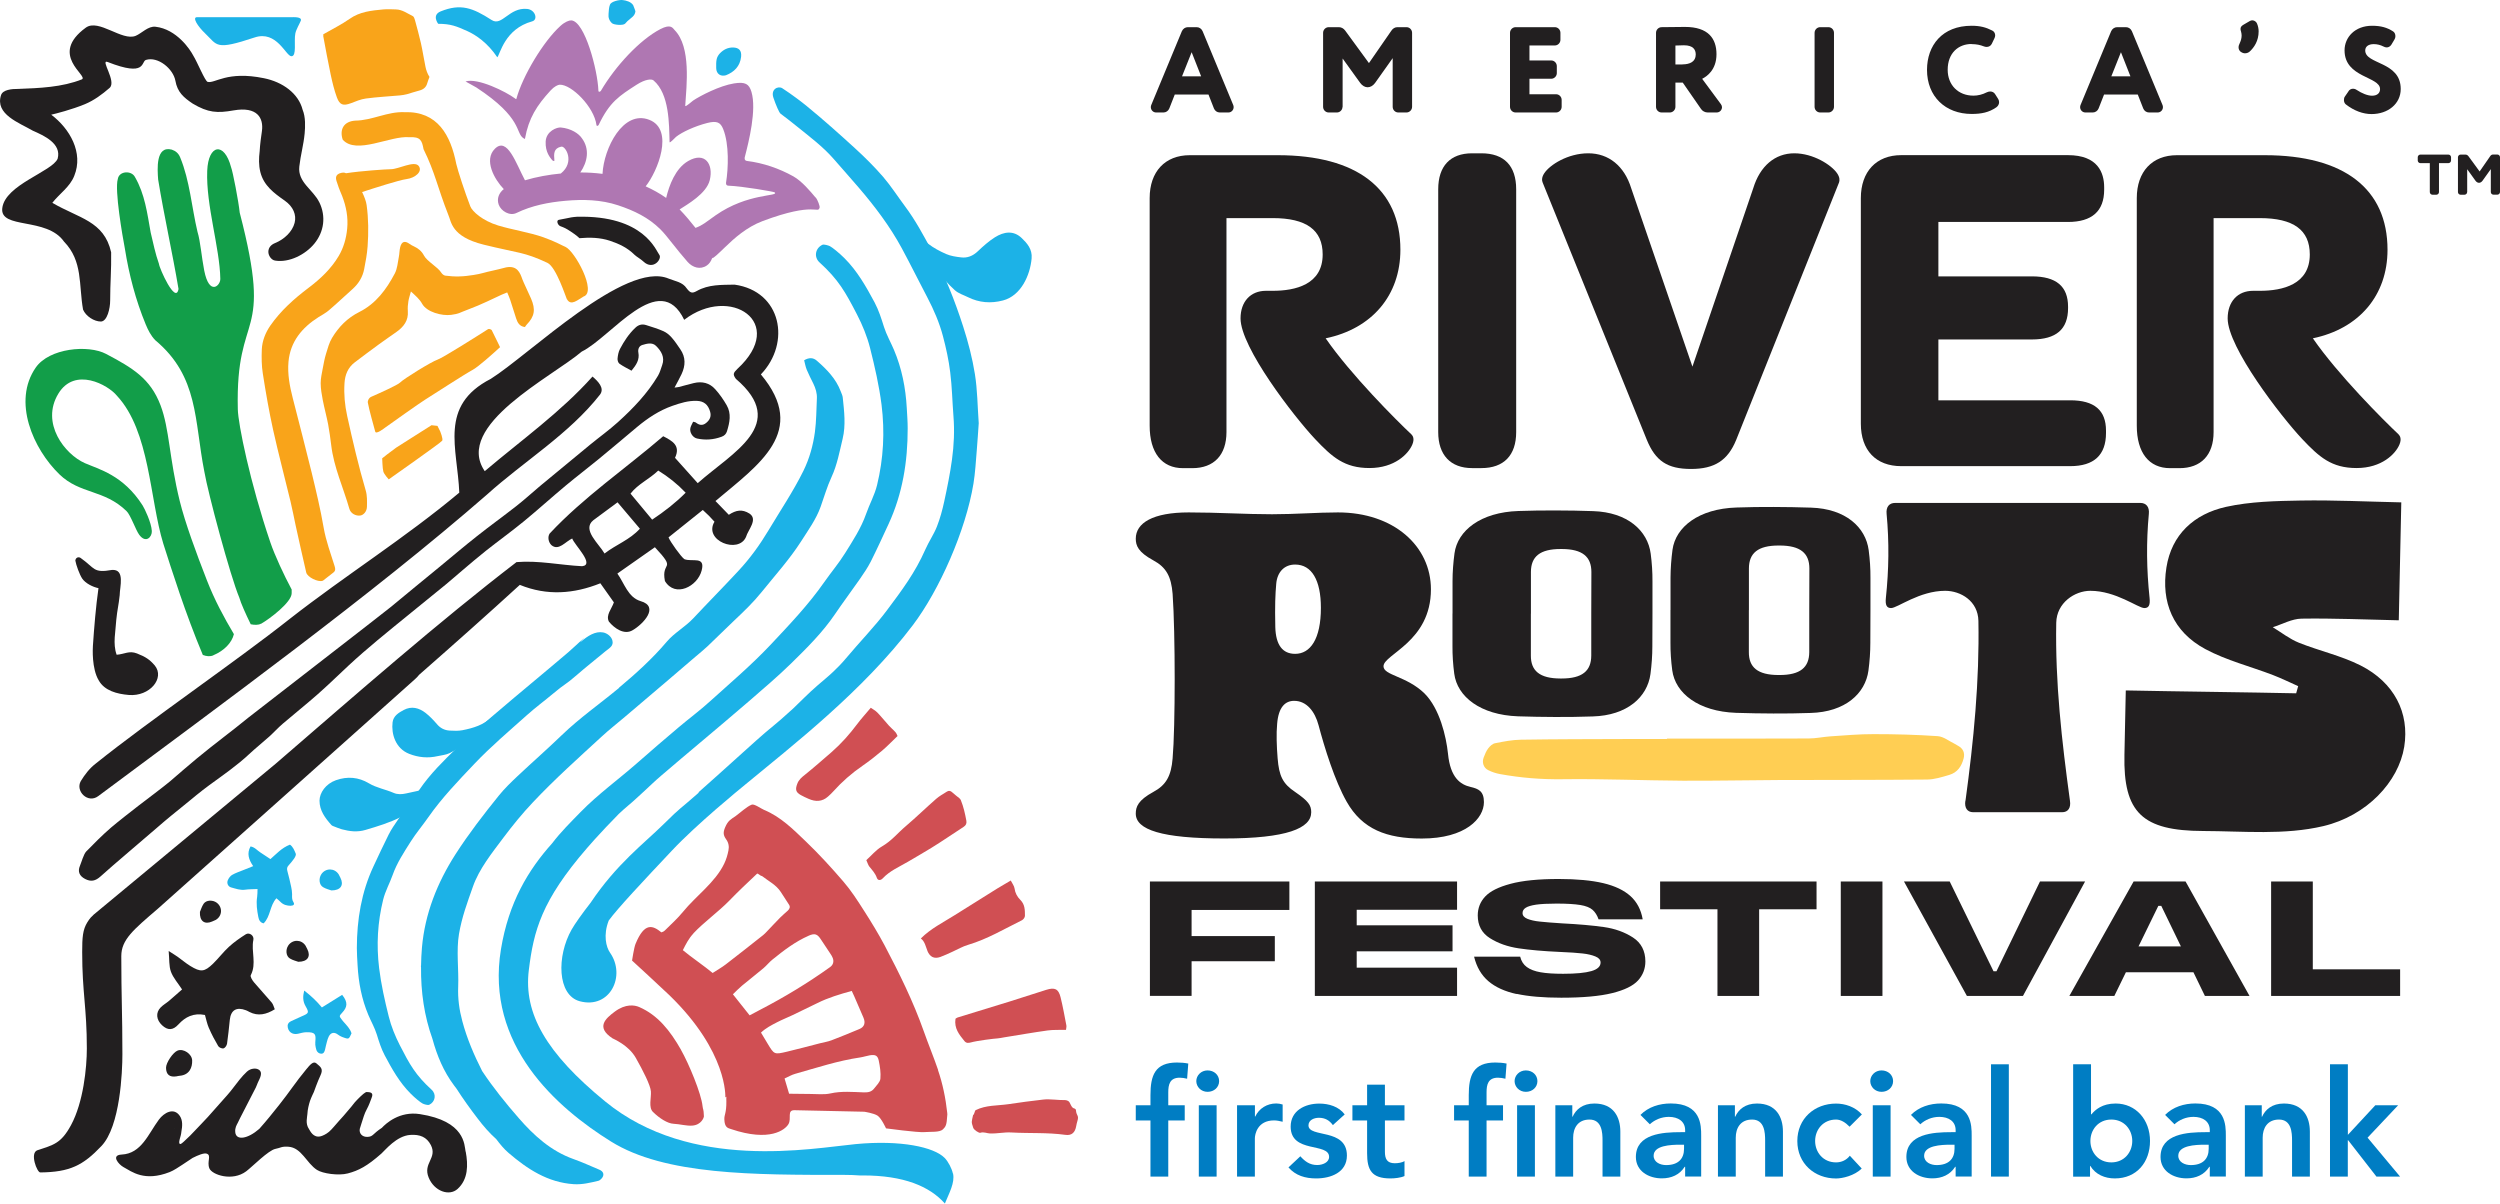 <?xml version="1.0" encoding="UTF-8"?> <svg xmlns="http://www.w3.org/2000/svg" id="Layer_2" data-name="Layer 2" viewBox="0 0 408.51 196.66"><defs><style> .cls-1 { fill: #f9a41a; } .cls-2 { fill: #af77b2; } .cls-3 { fill: #ffce53; } .cls-4 { fill: #007dc3; } .cls-5 { fill: #221f20; } .cls-6 { fill: #d04f53; } .cls-7 { fill: #1cb2e7; } .cls-8 { fill: #129e49; } </style></defs><g id="Layer_1-2" data-name="Layer 1-2"><path class="cls-5" d="M62.71,168.91s-.1.06-.15.07c.06,0,.11-.04.15-.07Z"></path><path class="cls-5" d="M62.13,168.96c.18.04.31.05.42.03-.11.02-.24.02-.42-.03Z"></path><path class="cls-5" d="M107.54,61.36c-1.74,2.93-4.07,5.36-6.58,7.63-1.44,1.3-3.02,2.43-4.52,3.66-2.66,2.18-5.31,4.38-7.97,6.58-.19.16-.38.32-.58.49-1.17,1-2.32,2.03-3.53,2.98-2.12,1.66-4.3,3.23-6.41,4.9-2,1.58-3.94,3.22-5.9,4.84-2.9,2.4-5.35,4.37-8.24,6.78-1.13.94-22.5,17.45-23.14,17.97-2.94,2.41-5.61,4.34-8.54,6.77-1.44,1.19-2.84,2.42-4.25,3.63-.95.82-4.19,3.25-5.18,4.01-.94.72-3.68,2.87-4.57,3.64-1.41,1.22-2.73,2.55-4.03,3.88-.44.45-.79,1.78-1.04,2.36-.4.95-.07,1.67.84,2.14.96.5,1.69.35,2.54-.42,1.82-1.67,7.61-6.54,9.47-8.17,1.34-1.18,2.75-2.3,4.14-3.43,1.36-1.11,2.71-2.25,4.13-3.29,2.23-1.63,4.51-3.19,6.53-5.08,1.07-1,2.23-1.92,3.32-2.9.74-.67,1.41-1.42,2.17-2.07,1.88-1.61,3.82-3.15,5.68-4.79,1.75-1.54,3.41-3.17,5.12-4.76,3.05-2.83,6.3-5.43,9.52-8.06,2.08-1.7,4.18-3.39,6.26-5.09.91-.75,1.8-1.54,2.7-2.3,1.29-1.09,2.56-2.19,3.89-3.24,2.06-1.63,4.18-3.16,6.21-4.82,2.33-1.91,4.56-3.94,6.88-5.87,1.76-1.47,3.59-2.86,5.37-4.32,2.11-1.73,4.18-3.49,6.27-5.24,1.74-1.45,3.61-2.7,5.78-3.46,1.29-.45,2.59-.86,3.98-.81,1.17.04,1.84.62,2.17,1.74.24.81-.05,1.39-.66,1.88-.58.47-1.12.35-1.66-.07-.1-.08-.26-.08-.45-.14-.16.35-.35.65-.44.99-.19.7.35,1.59,1.07,1.75,1.37.3,2.71.2,4.03-.29.44-.16.73-.44.87-.89.44-1.43.75-2.88-.05-4.26-.53-.92-1.15-1.81-1.86-2.6-.93-1.05-2.17-1.35-3.54-1.01-.8.19-1.6.43-2.4.63-.21.05-.43.06-.72.1.42-.81.82-1.49,1.15-2.2.65-1.39.7-2.76-.21-4.07-.45-.65-.88-1.32-1.4-1.9-.37-.42-.83-.81-1.34-1.04-.91-.41-1.88-.69-2.83-1-.68-.22-1.26-.06-1.78.44-1.06,1-1.84,2.2-2.51,3.47-.24.46-.34,1.02-.39,1.55-.03.28.1.7.31.85.6.43,1.28.75,1.97,1.14.8-.97,1.34-1.8,1.12-2.97-.09-.47.06-1.05.64-1.23.76-.23,1.63-.47,2.25.15.85.84,1.47,1.85,1,3.14-.21.57-.36,1.18-.66,1.69h0Z"></path><path class="cls-5" d="M34.15,168.01c.43,1.01.95,1.98,1.51,2.93.14.23.62.44.87.37s.53-.48.57-.77c.19-1.29.31-2.59.45-3.89.17-1.6,1.09-2.16,2.64-1.57.2.07.38.18.57.28,1.42.72,2.74.42,4.14-.44-.17-.4-.26-.82-.51-1.11-.94-1.12-1.94-2.17-2.88-3.29-.28-.33-.66-.94-.53-1.18.98-1.88.03-3.86.42-5.76.15-.71-.66-1.27-1.23-.92-.96.61-1.91,1.27-2.75,2.04-.93.85-1.69,1.87-2.59,2.75-1.42,1.38-2.03,1.44-3.74.39-.72-.44-1.36-1-2.04-1.48-.37-.26-.76-.5-1.49-.96.13,1.37.03,2.45.37,3.38.36.99,1.13,1.84,1.82,2.9-.74.65-1.43,1.27-2.14,1.87-.44.37-.96.66-1.36,1.07-.84.85-.72,2.02.23,2.91.94.87,1.77.85,2.67-.13,1.14-1.24,2.47-1.92,4.34-1.55.2.7.35,1.47.66,2.18v-.02Z"></path><path class="cls-5" d="M29.04,171.66c-.76.28-1.92,2-1.91,2.82.01,1.11.59,1.58,1.71,1.4.17-.03.33-.08.5-.09,1.63-.13,2.1-1.38,2.06-2.51-.03-1.06-1.41-1.98-2.36-1.62h0Z"></path><path class="cls-5" d="M47.1,154.51c-.46.68-.38,1.72.27,2.11.47.29,1.05.42,1.37.54,1.54,0,2.07-.88,1.48-2.06-.1-.19-.18-.39-.29-.57-.68-1.05-2.12-1.06-2.83-.03h0Z"></path><path class="cls-7" d="M52.51,142.85c-.46.68-.38,1.72.27,2.11.47.29,1.05.42,1.37.54,1.54,0,2.07-.88,1.48-2.06-.1-.19-.18-.39-.29-.57-.68-1.05-2.12-1.06-2.83-.03h0Z"></path><path class="cls-5" d="M35.42,147.51c-.66-.49-1.71-.46-2.14.16-.31.46-.47,1.02-.61,1.34-.08,1.53.78,2.1,1.99,1.57.2-.09.4-.16.59-.26,1.08-.63,1.16-2.06.17-2.81h0Z"></path><path class="cls-1" d="M67.14,47.62c.77.72,1.41,1.24,1.84,2.02.75,1.35,3.21,2.01,4.74,1.81,1.31-.17,1.42-.38,2.65-.83,2.46-.91,4.24-1.86,5.61-2.47.28-.12.57-.23.9-.37.19.47.36.83.48,1.19.34,1.02.65,2.05.98,3.07.23.71.58,1.3,1.44,1.4.1-.15.17-.28.27-.38,1.32-1.37,1.49-2.48.73-4.26-.28-.65-1.28-2.75-1.42-3.15-.38-1.11-.86-2.3-2.66-1.96-.77.19-1.49.39-2.22.54-1.23.25-1.85.52-3.09.7-.99.14-1.38.21-2.38.24-.75.02-1.5-.03-2.25-.13-.24-.03-.51-.26-.65-.48-.56-.92-2.33-1.85-2.83-2.8-.37-.71-.92-1.17-1.62-1.49-.26-.12-.51-.25-.74-.42-.78-.56-1.29-.4-1.53.55-.13.52-.11,1.07-.22,1.59-.18.9-.24,1.89-.65,2.68-1.37,2.6-3.09,4.95-5.81,6.31-1.94.97-3.37,2.43-4.45,4.23-.47.78-.71,1.7-.98,2.58-.24.78-.39,1.59-.54,2.4-.15.8-.34,1.62-.34,2.42,0,.92.17,1.85.34,2.76.26,1.33.62,2.64.88,3.98.21,1.12.36,2.26.5,3.39.43,3.63,1.98,6.94,2.97,10.41.22.76,1.05,1.19,1.78,1.09.53-.07,1.07-.66,1.09-1.43.02-.89.05-1.82-.2-2.66-1.18-4.02-2.13-8.09-3.03-12.18-.39-1.77-.55-3.53-.44-5.33.08-1.39.55-2.58,1.7-3.45,1.32-1,2.64-1.99,3.97-2.96.93-.68,1.88-1.32,2.82-1.99,1.17-.83,1.98-1.85,1.86-3.4-.04-.53,0-1.08.09-1.61.08-.5.25-.99.42-1.62h-.01Z"></path><path class="cls-1" d="M52.84,6.01c.39,2.07.76,4.14,1.2,6.2.27,1.25.57,2.51,1.01,3.71.46,1.25,1.04,1.41,2.28.95.8-.3,1.61-.66,2.45-.77,1.85-.25,3.71-.34,5.57-.51.39-.04.78-.1,1.16-.2.66-.18,1.3-.42,1.96-.58.69-.17,1.16-.52,1.35-1.23.09-.34.24-.67.36-1.01-.34-.52-.53-1.07-.65-1.63-.27-1.29-.46-2.6-.75-3.89-.28-1.25-.63-2.49-.96-3.72-.07-.26-.18-.61-.37-.7-.89-.43-1.71-1.07-2.76-1.09-.68-.02-1.37-.06-2.05,0-1.93.18-3.84.36-5.52,1.55-1.34.94-2.83,1.67-4.29,2.51,0,.21,0,.32,0,.43v-.02Z"></path><path class="cls-1" d="M92.65,48.9c.65,1.18,1.81.05,2.71-.45,2.22-.72-1.42-7.43-2.97-8.11-.47-.18-1.63-.88-3.63-1.58-2.25-.79-5.09-1.22-7.38-1.92-2.52-.77-4.21-2.28-4.53-3.12-.89-2.31-2.01-5.73-2.29-6.92-.92-4.69-3.04-8.65-8.47-8.47-2.79-.12-5.27,1.35-8.03,1.38-1.9.12-2.61,1.46-2.06,3.11,2.22,2.52,7.76-.68,10.88-.4,1.82-.09,2.06.5,2.33,1.96,1.91,3.88,2.23,6.11,4.05,10.74.5,1.07.42,3.53,5.78,4.86,5.67,1.4,6.55,1.16,10.41,2.97,1.45.68,3.04,5.71,3.18,5.95h.02Z"></path><path class="cls-1" d="M68.41,27.11c-.73-.91-3.28.54-4.55.54-.68,0-4.93.28-7.32.66-.27-.14-.58-.16-1.13.05-.82.39-.44,1.15-.27,1.67.24.79.63,1.65.76,1.98.67,1.73,1.01,3.51.83,5.36-.15,1.58-.58,3.11-1.39,4.47-1.24,2.09-2.99,3.74-4.93,5.2-2.36,1.78-4.55,3.74-6.24,6.17-.79,1.14-1.33,2.49-1.39,3.9-.05,1.32-.04,2.66.17,3.96.48,3.07,1.01,6.14,1.68,9.18.87,3.91,1.9,7.78,2.84,11.68.31,1.28.55,2.59.83,3.88.57,2.58,1.14,5.16,1.74,7.74.18.76,1.91,1.6,2.65,1.36.03-.01.07-.02.1-.04.56-.44,1.12-.88,1.68-1.31.37-.29.35-.6.21-1.04-.64-2.08-1.41-4.11-1.79-6.28-.52-3.03-1.24-6.02-1.96-9.01-.99-4.07-2.06-8.11-3.09-12.17-.5-1.95-.88-3.94-.7-5.95.3-3.28,2.2-5.57,4.91-7.29.57-.36,1.19-.68,1.7-1.12,1.31-1.12,2.56-2.31,3.84-3.45,1-.89,1.67-1.98,1.92-3.28.24-1.23.47-2.46.56-3.71.16-2.25.15-4.5-.16-6.75-.08-.6-.37-1.37-.74-2.13,1.87-.61,6.1-1.97,7.23-2.11,1.46-.18,2.73-1.27,2-2.17h0Z"></path><path class="cls-1" d="M60.1,65.76c.2,1.17.99,3.92,1.21,4.76.13.52,1.42-.5,1.67-.68,1.11-.81,5.56-3.95,6.45-4.51.9-.56,6.72-4.33,7.8-4.89.88-.46,3.29-2.62,4.16-3.42.2-.18.32-.29.32-.29l-.2-.42-1.17-2.38s-.36-.3-.63-.12c-1.63,1.04-7.27,4.62-8.2,4.95-1.09.38-5.59,3.18-6.12,3.74-.41.42-3.37,1.74-4.73,2.34-.42.18-.6.7-.56.92Z"></path><path class="cls-1" d="M62.45,74.87s.05,1.72.19,2.19.88,1.27.88,1.27c0,0,8.57-6.02,8.74-6.32s-.32-1.5-.32-1.5l-.46-.92-.97-.11-5.75,3.65-1.49,1.11-.81.64h0Z"></path><path class="cls-5" d="M52.18,33.07c-1.01-2.09-3.57-3.29-3.27-5.87.2-1.8.7-3.56.87-5.38.1-1.09.17-2.69-.33-3.88-.68-2.68-3.26-4.54-6.32-5.16-6.06-1.24-7.99.9-9.2.6-.43-.11-1.67-3.21-2.37-4.33-.49-.94-2.68-4.28-6.15-4.68-1.2-.14-2.25,1.07-3.23,1.48-2.23.93-6.06-2.85-8.16-1.33-6.08,4.43.41,7.83-.62,8.44-3.25,1.3-6.97,1.44-10.46,1.57-.99-.01-2.48.12-2.77,1.01-1.03,3.14,2.97,4.52,5.2,5.82,1.82.8,4.72,2.1,4.05,4.57-.88,2.11-8.59,4.25-9.05,8.08-.42,3.51,7.26,1.41,10.09,5.47,3.1,3.19,2.39,7.07,3.11,11.11.44,1.06,1.8,1.96,2.94,1.95,1.01-.06,1.49-2.13,1.49-3.43,0-2.81.21-5.06.16-7.88-1.15-5.15-5.3-5.55-9.61-8.09,1.17-1.5,2.87-2.59,3.58-4.4,1.55-3.79-.74-7.73-3.76-10,.73-.16,3.38-.84,5.51-1.72,1.49-.62,2.81-1.6,4.02-2.65,1.22-1.05-1.62-4.75-.31-4.24,6.38,2.51,5.42-.08,6.26-.34,1.97-.61,4.45,1.45,4.81,3.41.33,1.86,1.34,2.73,2.83,3.73,2.52,1.5,4.01,1.58,6.67,1.11,3.89-.68,4.93,1.25,4.64,3.37-.13.92-.31,2.11-.37,3.31-.14,1.13-.17,2.26.11,3.39.55,2.21,2.21,3.43,3.98,4.67,1.39.97,1.96,2.33,1.62,3.64-.37,1.43-1.67,2.68-3.2,3.3-.62.25-1.09.72-1.09,1.43,0,.6.46,1.32,1.09,1.43,2.31.38,4.96-.98,6.42-2.76,1.6-1.95,1.93-4.47.83-6.74h0Z"></path><path class="cls-5" d="M16.1,96.11c-.95-.19-2.14-.8-2.66-1.56-.44-.65-1.01-2.23-1.13-2.95.04-.45.47-.68.85-.44,2.4,1.7,2.03,2.52,5.14,1.97,2.18-.15,1.26,2.79,1.26,4.11-.18,1.72-.39,2.34-.56,4.05-.1,1.87-.6,3.89.06,5.7,1.32-.1,2.03-.72,3.33-.21,1.44.57,2.06.99,2.9,1.96,1.69,2.07-.83,5.11-4.25,4.82-1.91-.16-3.96-.69-4.9-2.37-1.18-1.94-.98-5.29-.96-5.64.19-2.87.49-6.54.91-9.44h0Z"></path><path class="cls-5" d="M76.08,188.19c-.21-1.1-.05-4.99-7.47-6.14-3.33-.52-5.56,1.54-6.21,2.24-1.56,1.02-1.39,1.42-2.31,1.48-.92.06-1.44-.59-1.3-1.31.07-.33.38-1.13.67-2.11.22-.73.72-1.47.93-2.08.13-.36.24-.67.33-.87.44-1-.43-.92-.8-.96-.11,0-.32.12-.56.32-.58.48-1.35,1.32-1.35,1.32-.1.15-.9,1.15-1.88,2.26-.24.27-.49.55-.74.82-.6.65-1.08,1.31-1.63,1.78-.47.4-1.04.65-1.34.73-1.25.33-1.76-.93-1.92-1.16-.65-.92-.29-1.97-.27-2.49.02-.65.24-1.58.43-2.14.18-.53.63-1.45.63-1.45,0,0,.58-1.66,1.08-2.72s.03-1.36-.68-1.96c-.5-.42-1.05.26-1.67,1.01-1.71,2.06-2.73,3.69-4.4,5.78-1.22,1.53-1.99,2.5-3.25,3.92-1.9,1.66-3.8,1.96-3.93.54-.07-.71.22-1.15.41-1.52.12-.25.26-.53.39-.8.77-1.51,1.67-3.27,2.32-4.51.15-.29.32-.58.42-.89.27-.81,1.09-1.83.39-2.43-.47-.39-1.42-.3-2.02.26-.43.4-.83.84-1.2,1.3-.68.83-1.3,1.74-2.01,2.53-1.05,1.19-2.11,2.37-3.16,3.56-.74.83-1.41,1.46-2.17,2.29-.42.47-.96,1-1.76,1.74-.49.45-.59.45-.69.37-.11-.08-.09-.36-.02-.64,0-.03.02-.07.02-.1.06-.25.14-.5.17-.61.06-.23.09-.44.11-.64.16-.86.24-1.82-.25-2.55-.99-1.48-2.6-.52-3.42.58-1.74,2.35-2.86,5.56-6.09,5.72-1.82.09-.47,1.63.28,2.04,1.4.77,3.43,2.44,7.57.82.7-.28,1.4-.77,2.04-1.18.57-.37,1.14-.75,1.7-1.13.91-.46,1.87-.85,2.3-.7.84.27,0,1.29.44,2.4.43,1.07,3.77,2.19,6.03.48.99-.75,3.64-3.45,4.77-3.66.87-.16.96-.43,2.12-.35,2.15.15,2.95,2.68,4.67,3.79.91.59,3.5.98,5.04.57,1.77-.47,3.16-1.19,5.49-3.25.6-.53,2.47-2.9,4.72-3.04,1.57-.1,2.67.34,3.35,1.65,1.11,2.16-1.34,2.95-.35,5.33.91,2.22,3.35,3.09,4.72,1.85,1.73-1.57,1.74-3.89,1.33-6.1h-.02ZM28.51,184.39h0s-.04.08-.07.09c.03-.03.05-.06.07-.09Z"></path><path class="cls-5" d="M124.33,61.18c4.96-5.17,3.37-13.59-4.3-14.67-2.11.05-4.24-.06-6.19,1.05-.76.43-1.06.3-1.63-.44-.69-1.05-1.89-1.16-2.96-1.6-7.04-2.98-22.73,12.41-29.06,16.39-8.52,4.38-5.43,11.31-5.14,18.59-8.91,7.45-18.56,13.48-27.72,20.64-8.72,6.9-23.04,16.68-31.71,23.65-1.01.78-1.77,1.79-2.42,2.85-.92,1.62,1.15,3.72,2.85,2.45,19.89-14.82,44.8-32.96,63.53-49.28,6.08-5.48,13.39-9.86,18.47-16.34.79-1.06-.35-2.18-1.23-2.94-5.21,5.83-11.66,10.41-17.61,15.46-5.09-7.46,11.01-15.4,15.85-19.54,4.82-2.35,12.71-13.6,16.74-5.19,7.51-5.78,16.93.45,8.68,8.03-.66.65-.77.88-.23,1.62,8.7,7.43-.54,11.98-6.24,17.04-1.3-1.45-2.52-2.81-3.71-4.14.96-2.02-.46-2.77-1.93-3.53-6.08,5.23-13.04,9.99-18.56,15.91-.36.57-.19,1.42.29,1.88,1.17,1.02,2.32-.6,3.4-1.08.36,1.06,3.76,4.3,1.62,4.53-3.58-.18-7.12-.97-10.72-.67-12.68,9.73-26.04,21.45-39.36,32.95-12.35,10.24-29.74,24.66-29.74,24.66-.05.05-.09.1-.14.15-.44.34-.88,1.08-.88,1.08-.77,1.23-.85,2.51-.85,4.89,0,6.65.76,9.07.76,15.74,0,3.17-.57,8.81-2.59,12.54-1.63,3.02-2.91,3.24-5.48,4.09-1.3.43-.07,3.64.46,3.63,4.84-.05,6.99-1.15,9.99-4.31,3.09-3.24,3.43-12.17,3.43-15.01,0-6.67-.18-9.38-.18-16.03,0-2.69,1.98-4.31,5.95-7.72,0,0,38.25-34.11,42.03-37.52.3-.27.52-.51.69-.73,5.71-5.01,11.26-9.94,16.45-14.69,4.46,1.82,8.85,1.47,13.16-.26.8,1.12,1.54,2.16,2.21,3.12-.37,1.08-1.36,2.09-.81,3.15.89,1.08,2.5,2.24,3.89,1.39,1.65-.95,4.46-3.85,1.27-4.75-2.04-.62-2.62-2.87-3.78-4.5,2.1-1.47,4.1-2.88,6.13-4.3,3.71,3.96.97,2.13,1.64,5.52,1.67,2.78,5.33.89,6-1.71.65-2.43-1.56-1.36-2.82-1.86-.54-.37-2.33-2.87-2.59-3.56,1.85-1.48,3.71-2.97,5.6-4.48.72.64,1.31,1.24,1.91,1.92-1.85,3.07,3.91,5.34,5.15,2.49.33-1.17,2-2.86.57-3.82-1.21-.76-2.19-.57-3.38.2-.72-.74-1.43-1.48-2.18-2.25,7.04-5.94,15.25-11.37,7.41-20.7h0ZM98.79,90.46c-.9-1.6-3.75-3.92-1.84-5.45,1.29-.95,2.57-1.9,3.96-2.93,1.26,1.49,2.45,2.89,3.65,4.31-1.65,1.83-3.89,2.59-5.78,4.06h0ZM106.57,84.92c-1.16-1.39-2.34-2.81-3.54-4.26,1.21-1.57,3.06-2.35,4.53-3.77,1.67,1.04,3.11,2.18,4.48,3.62-1.69,1.69-3.5,3.09-5.47,4.4h0Z"></path><path class="cls-8" d="M34.84,107.08c1.8-.75,3.05-2.06,3.38-3.46-1.65-2.78-3.15-5.56-4.41-8.79-1.77-4.53-3.57-9.44-4.44-12.96-1.73-7.02-1.67-11.79-3.14-15.65-1.67-4.39-4.57-6.1-8.9-8.39-2.92-1.54-9.28-.95-11.49,2.23-3.84,5.54-.44,13.28,3.87,17.45,3.38,3.27,7.29,2.44,10.96,6,.69.67,1.51,3.12,2.09,3.89,1.1,1.46,2.1.32,2.05-.63-.08-1.39-1.18-3.66-1.5-4.17-3.17-4.99-7.22-5.94-9.44-6.92-3.29-1.45-7.26-6.54-4.34-11.35,2.69-4.45,8.14-1.44,9.58.34,5.4,5.81,5.33,16.86,7.57,24.16,1.34,4.19,3.61,11.41,6.46,18.19.58.23,1.17.29,1.71.07h0Z"></path><path class="cls-8" d="M42.64,101.94c1.46-.83,5.02-3.54,5.02-5v-.61c-1.28-2.39-2.77-5.6-3.49-7.72-3.33-9.81-5.26-19.35-5.31-21.72-.4-16.72,5.9-10.67.31-32.14-.18-1.82-1.14-6.77-1.41-7.42-1.11-4.22-3.73-3.76-3.9.58-.22,5.62,2.06,12.61,2.14,17.67.02,1.1-1.8,2.83-2.63-1.37-.43-2.18-.62-4.79-1.1-6.33-.94-3.95-1.26-8.38-2.83-12.16-.26-.65-.72-1.05-1.37-1.27-2.66-.7-2.35,3.22-2.23,4.88.98,5.99,2.32,11.9,3.33,17.89-.46,2.6-3.13-3.37-3.2-4.11-.59-1.66-.94-3.4-1.35-5.12-.56-3.11-.94-6.25-2.56-9.05-.56-1.12-2.6-1.03-2.81.31-.55,1.79.77,9.37,1.16,11.41.67,4.22,1.76,8.38,3.4,12.35.39.93.84,1.85,1.58,2.6,7.09,5.93,6.35,13.1,7.99,21.41.6,3.54,4.25,17.13,5.72,20.63.26.91,1.02,2.62,1.87,4.36.63.12,1.23.15,1.68-.1v.03Z"></path><path class="cls-5" d="M94.69,38.92c1.66-.15,3.37-.11,4.97.42,1.53.51,2.87,1.15,4.01,2.28.32.32,1,.68,1.46,1.11,1.63,1.54,3.12-.48,2.6-1.1-.52-.62-2.46-6.5-13.47-6.21-.3.03-.61.04-.91.1-.64.15-1.18.22-2.04.4-.46.1-.17.88.26,1.04.67.25.92.36,1.69.87.96.62,1.43,1.09,1.43,1.09Z"></path><path class="cls-2" d="M133.26,32.27c-.84-1-2.22-2.66-3.62-3.45-2.33-1.3-4.93-2.19-7.58-2.52-.49-.06-.38-.55-.36-.62.66-2.55,1.96-7.75,1.09-10.67-.39-1.28-.99-1.68-2.85-1.38-2.34.37-5.52,2.02-6.68,2.8-.23.15-1.26,1.12-1.29.86.21-3.32.98-9.61-1.73-12.37-.32-.33-.59-1.07-2.34-.16-3.37,1.76-7.32,6.01-9.72,10.09-.05.09-.39.3-.4-.05-.12-3.34-2.22-11.33-4.43-11.47-.32-.02-1.03.22-1.79.92-2.79,2.54-6.16,8.15-7.19,11.92-.03.09-.2-.07-.25-.11-1.44-1.06-6.04-3.38-8.05-2.75l1.76.98c7.66,5.02,6.36,7.48,7.72,8.3.05.03.21.16.23.08.61-3.39,1.94-5.43,4.18-7.88.61-.67,1.22-.94,1.5-.95,1.95-.05,5.62,3.65,6,6.57.04.31.32.09.36.01,1.79-3.77,3.39-4.76,6.21-6.58,1.47-.94,2.46-.96,2.76-.7,2.6,2.21,2.54,7.14,2.62,10.08.04.23.87-.71,1.06-.86.96-.77,3.05-1.74,5.08-2.26,1.61-.41,2.18-.1,2.62.99,1,2.49.84,6.44.47,8.73-.01.07-.07.5.37.52,2.35.09,7.44.98,7.57,1.09.78.7-4.38.06-9.67,3.77-1.66,1.17-2.05,1.58-3.26,2.04-.83-1.04-1.67-2.07-2.6-3.02,1.22-.8,4.4-2.57,4.93-4.8.63-2.62-.8-4.69-3.53-3.11-2.11,1.22-3.11,3.99-3.6,6.03-1.05-.74-2.18-1.36-3.35-1.89,1.94-2.42,4.72-9.26.6-10.87-4.28-1.68-7.44,4.64-7.65,8.83-1.2-.16-2.41-.23-3.63-.23,1.2-1.74,1.56-3.84.26-5.59-.51-.77-1.76-1.6-3.45-1.76-.59-.06-2.39.57-2.47,2.31-.08,1.75.78,2.65,1.02,2.97s.41.15.41.15c-.1-1.15-.15-2.02,1.12-2.3.69-.16,2.29,2.5-.07,4.39-1.96.19-3.95.54-5.86,1.11-1.47-2.77-2.89-7.18-4.92-5.15-1.85,1.84-.07,5.01,1.46,6.59-.77.6-1.19,1.53-.83,2.54.38,1.05,1.79,1.9,2.9,1.36,2.49-1.21,5.25-1.75,7.99-1.99,2.88-.26,5.83-.19,8.6.73,2.65.88,4.97,1.99,6.94,3.94.56.55,1.26,1.43,1.93,2.28.82,1.03,1.64,2.06,2.51,3.04.81.91,2.06,1.33,3.15.57.38-.26.67-.68.84-1.16.07-.04.13-.07.19-.12v.05c.33-.23.71-.58,1.15-1,.27-.25.53-.49.77-.74,1.49-1.44,3.51-3.28,6.16-4.28,8.67-3.25,8.99-1.08,9.31-2.22.05-.18-.29-1.21-.65-1.64h-.02Z"></path><path class="cls-6" d="M151.53,155.36c.42,1.01,1.11,1.37,2.13,1.01.67-.24,1.32-.56,1.97-.85.85-.38,1.67-.87,2.56-1.13,3.13-.93,5.91-2.59,8.8-4.02.24-.12.5-.48.49-.73,0-.92,0-1.85-.75-2.59-.51-.51-.85-1.12-.95-1.88-.06-.42-.38-.81-.62-1.29-.86.51-1.55.9-2.21,1.31-2.31,1.44-4.62,2.88-6.93,4.34-1.9,1.2-3.94,2.2-5.55,3.82.66.5.78,1.3,1.07,2.01h-.01Z"></path><path class="cls-6" d="M163,169.68c.36-.02.71-.12,1.06-.17,2.38-.38,4.75-.8,7.13-1.13.95-.13,1.93-.07,3-.1.03-.3.1-.52.06-.72-.3-1.54-.57-3.09-.95-4.61-.34-1.37-.95-1.64-2.33-1.21-2.02.64-4.03,1.3-6.05,1.93-2.81.87-5.63,1.72-8.44,2.59-.16.05-.29.17-.35.21-.24,1.57.61,2.59,1.45,3.63.31.38.64.35,1.05.24,1.08-.3,3.79-.63,4.35-.66h.02Z"></path><path class="cls-6" d="M143.29,143.46c.15.43.59.45.96.06,1.15-1.23,2.69-1.87,4.1-2.7,1.45-.85,2.37-1.38,3.8-2.25,1.8-1.1,3.53-2.31,5.3-3.45.39-.25.53-.55.46-.99-.21-1.15-.46-2.29-.9-3.37-.05-.12-.14-.25-.25-.33-.38-.32-.78-.6-1.14-.94-.27-.26-.55-.35-.87-.15-.6.38-1.24.73-1.77,1.19-1.67,1.46-3.26,3.01-4.95,4.45-1.47,1.25-2.27,2.37-3.96,3.36-.93.54-1.66,1.45-2.51,2.21.22.49.31.82.5,1.06.47.58.98,1.11,1.23,1.86h0Z"></path><path class="cls-6" d="M146.66,120.26c-.07-.14-.16-.41-.33-.61-.33-.38-.73-.69-1.06-1.06-.64-.71-1.24-1.47-1.91-2.16-.33-.34-.77-.56-1.07-.78-.85,1.01-1.57,1.8-2.21,2.65-1.25,1.67-2.62,3.22-4.19,4.59-1.43,1.24-2.86,2.5-4.34,3.69-.54.43-1.03.82-1.28,1.51-.34.9-.25,1.37.59,1.83.41.23.83.42,1.26.61,1.13.5,2.22.5,3.19-.38.29-.26.58-.53.84-.82,1.42-1.58,3-2.97,4.76-4.18,1.12-.77,2.19-1.62,3.23-2.49.85-.72,1.62-1.53,2.53-2.4h0Z"></path><path class="cls-6" d="M175.82,181.4c0-.11-.18-.26-.29-.28-.42-.07-.59-.71-.79-1.03-.11-.19-.47-.33-.71-.33-1.08.03-2.46-.21-3.53-.09-1.96.22-3.8.47-5.75.76-1.8.26-3.63.13-5.32.97-.17.08-.22.77-.42.79-.25,1.17-.33,1.06.02,2.1.12.35.93.88,1.16.81.54-.19,1.12.1,1.54.11,1.29.05,2.32-.23,3.53-.16,2.94.17,5.9-.02,8.83.39,1.04.15,1.59-.39,1.77-1.45.04-.25.1-.49.17-.73.34-1.07-.13-.83-.22-1.85h0Z"></path><path class="cls-6" d="M153.29,174.84c-.73-2.13-1.6-4.22-2.35-6.35-1.71-4.84-3.98-9.43-6.37-13.97-1.04-1.96-2.2-3.86-3.4-5.73-1.04-1.63-2.09-3.27-3.35-4.73-1.96-2.28-4-4.51-6.17-6.59-2.05-1.96-4.07-4-6.8-5.13-.48-.2-1.6-1.02-2.01-.86-.83.32-1.91,1.35-2.63,1.86-.81.57-1.25.73-1.73,1.87-.33.8-.31,1.26.17,1.93.42.58.51,1.2.38,1.83-.14.73-.36,1.46-.68,2.13-1.47,3.09-4.61,5.27-6.76,7.91-.88,1.08-1.93,2.02-2.92,3-.19.19-.39.29-.6.34-1.41-1.15-2.75-1.69-4.22,1.88-.25.6-.57,2.73-.57,2.73,0,0,4.99,4.58,6.09,5.65,9.61,9.31,9.15,16.71,9.15,16.71l.17-.12c0,.26-.02.54,0,.77.02,1.92-.35,2.14-.33,2.92.04,1.38.6,1.44,1.11,1.61,6.33,2.14,8.83.11,9.37-.82.54-.93-.29-2.28.97-2.27,1.26.02,11.41.25,11.41.25,0,0,1.57.23,2.19.65s1.37,2.07,1.37,2.07c0,0,5.19.7,6.24.61s2.51.08,3.06-.45c.48-.47.61-.74.7-2.23.02-.13.03-.28,0-.48-.26-2.39-.74-4.74-1.52-7.01l.03.02ZM132.13,152.9c1.03-.45,1.44-.29,2.05.67.48.75.99,1.49,1.48,2.23.16.24.32.48.42.75.22.61.05,1.13-.46,1.49-3.62,2.59-7.42,4.89-11.37,6.94-.57.3-1.14.6-1.76.93-.93-1.17-1.8-2.26-2.73-3.44.52-.5.98-.99,1.5-1.42,1.16-.96,2.35-1.88,3.5-2.85.52-.44.94-.99,1.47-1.41,1.84-1.49,3.72-2.93,5.91-3.89h0ZM113.3,152.52c1.66-1.78,4.15-3.58,5.85-5.33,1.47-1.52,3.02-2.98,4.56-4.43.12-.11.63.45.78.37,1.09.85,2.34,1.45,3.1,2.63.44.69.9,1.37,1.34,2.07.24.37.09.69-.19.96-.42.39-.87.75-1.27,1.16-.73.74-1.43,1.5-2.15,2.25-.2.21-.39.42-.62.6-2.03,1.6-4.05,3.21-6.1,4.78-.65.5-1.38.91-2.15,1.41-1.26-1.06-3.64-2.69-4.87-3.73.49-.98.97-1.92,1.72-2.72v-.02ZM125.43,170.53c-.35-.58-.69-1.15-1.08-1.8.79-.75,1.72-1.22,2.63-1.69.83-.43,1.7-.77,2.54-1.17,1.36-.65,2.71-1.3,4.06-1.97,1.77-.88,3.65-1.44,5.6-1.98.16.34.3.62.42.91.5,1.15,1,2.3,1.49,3.45.37.86.16,1.52-.64,1.86-1.52.64-3.04,1.26-4.58,1.85-.6.23-1.24.32-1.86.48-1.8.46-3.6.95-5.42,1.38-2.08.49-2.08.47-3.16-1.32ZM142.85,177.85c-.42.55-.95.67-1.68.65-1.82-.06-3.64-.24-5.47.17-1.03.23-2.15.09-3.23.09-1.15,0-2.3-.03-3.53-.04-.27-.9-.49-1.64-.74-2.49.63-.28,1.15-.6,1.73-.76,3.52-.99,7-2.15,10.64-2.68.53-.08,1.04-.26,1.57-.35.89-.14,1.27.03,1.45.86.2.97.36,1.99.27,2.96-.05.56-.62,1.08-1,1.58h-.01Z"></path><path class="cls-6" d="M111.28,171.54c-1.8-3.16-3.8-5.67-6.84-6.99-.74-.32-2.21-.57-3.99.76-1.52,1.13-3.11,2.54-.38,4.35.13.09,2.62,1.08,3.82,3.2s2.39,4.46,2.47,5.48c.08,1.06-.43,2.61.34,3.36,1.05,1.03,2.39,1.89,3.36,1.93s2.1.37,3.06.3c1.51-.12,1.91-1.35,1.9-1.52-.05-1.36-.15-.98-.22-1.65-.21-2.08-2.25-6.97-3.52-9.2v-.02Z"></path><path class="cls-7" d="M70.89,128.69c-1.64.34-3.09.63-4.53.96-.7.16-1.41.19-2.04-.09-1.33-.58-2.78-.81-4.05-1.57-1.68-1-3.48-1.17-5.38-.5-1.67.59-2.67,2.06-2.68,3.34,0,1.62.92,2.84,1.94,3.98.11.12.29.18.45.24.42.16.83.34,1.26.46,1.28.34,2.52.5,3.87.1,1.99-.59,3.95-1.18,5.82-2.13,1.62-.82,4.8-3.35,5.09-3.75.4-.55.36-.38.25-1.06v.02Z"></path><path class="cls-7" d="M47.52,148c.44,0,.66-.23.44-.56-.28-.43-.24-.86-.23-1.32,0-.4-.07-.81-.15-1.2-.19-.88-.39-1.75-.63-2.62-.09-.35-.05-.61.19-.87.33-.37.65-.74.93-1.15.15-.23.34-.59.26-.78-.23-.54-.44-1.13-.95-1.48-1.37.52-2.29,1.59-3.19,2.36-.6-.4-1.11-.75-1.62-1.07-.53-.33-.93-.88-1.63-1-.64,1.14-.3,2.16.43,3.22-.61.25-1.12.44-1.62.65-.62.25-1.26.46-1.83.79-.3.17-.54.52-.69.85-.22.5.04,1.06.54,1.19.75.2,1.49.49,2.3.37.62-.09,1.26-.07,2.01-.11-.02.5,0,.9-.06,1.28-.18,1.11-.02,2.2.19,3.28.09.49.31.94.87,1.05,1.14-1.13.99-2.91,2.09-4.1.26.23.49.41.68.61.46.47,1.04.61,1.67.62h0Z"></path><path class="cls-7" d="M51.51,170.65c.05.32.09.66.2.96.14.35.46.59.83.57.38-.02.5-.37.58-.7.1-.42.18-.84.3-1.25.08-.29.16-.59.3-.86.35-.68.91-.77,1.52-.3.2.15.43.28.66.37.3.11.51.19.68.23.12.03.22.04.3.02h0s.08-.03.11-.05c.15-.11.25-.36.45-.79-.24-.79-.83-1.34-1.35-1.94-.07-.09-.14-.17-.21-.26-.48-.62-.48-.61.05-1.19.8-.86.99-1.65-.02-2.9-1.12.7-2.21,1.38-3.31,2.06-.88-1.06-1.8-1.92-2.89-2.76-.24.96-.24,1.73.21,2.53.63,1.09.56,1.18-.62,1.68-.58.25-1.16.52-1.73.79-.31.15-.56.38-.57.74,0,.95.75,1.54,1.69,1.32.44-.1.89-.24,1.34-.25,1.49-.03,1.61.31,1.5,1.5,0,.15-.03.31,0,.45v.03Z"></path><path class="cls-7" d="M32.2,2.81h15.39c.32,0,1.82-.1,1.56.58-.16.42-.76,1.42-.89,2.07-.26,1.29.27,3.73-.64,3.73s-2.39-4.28-6.01-3.07c-6.47,2.15-6.03,1.3-8.06-.63-1.27-1.21-2.18-2.68-1.36-2.68h0Z"></path><path class="cls-7" d="M71.59,3.89c2.08,0,3.03.41,4.77,1.19,1.4.63,3.31,1.91,4.9,4.28.47-.49,1.19-4.63,5.7-5.87.99-.27.52-1.89-.81-2.03-2.95-.3-4.12,2.9-5.8,1.82-3.15-2.03-5.09-2.73-8.34-1.42-1.51.61-.41,2.03-.41,2.03h0Z"></path><path class="cls-7" d="M102.12,3.89c.14-.14.26-.3.41-.44.64-.59,1.18-.79,1.3-1.57.02-.11-.36-.98-.37-1.04-.35-.54-1.11-.76-1.71-.83-.55-.07-1.87.23-2.07.73-.2.49-.19,1.01-.24,1.52-.06.6.09,1.09.56,1.53.32.29,1.81.4,2.12.09h0Z"></path><path class="cls-7" d="M121.1,9.26c.1-.98-.33-1.48-1.32-1.5-.84-.01-1.54.34-2.11.92-.26.26-.48.62-.56.97-.11.48-.08.99-.08,1.49.02.92.7,1.41,1.59,1.16,1.34-.53,2.31-1.46,2.48-3.03h0Z"></path><path class="cls-7" d="M101.15,112.41c-3.12,2.59-6.45,4.91-9.38,7.74-2.35,2.27-4.81,4.42-7.19,6.66-1.07,1.01-2.14,2.04-3.06,3.18-2.5,3.1-4.93,6.24-7.09,9.6-2.99,4.67-4.99,9.7-5.48,15.22-.09,1.01-.13,2.01-.15,3.01h-.03c0,.09.02.17.03.24-.04,4,.51,7.93,1.87,11.72.74,2.71,1.8,5.29,3.55,7.62.13.17.25.34.38.5,1.07,1.67,2.23,3.28,3.44,4.86.93,1.23,1.93,2.38,3.05,3.38.6.8,1.24,1.59,2.01,2.25,3.08,2.64,6.4,4.83,10.65,5.11,1.4.09,2.7-.24,4.02-.55.19-.04.36-.2.5-.34.53-.55.4-1.17-.32-1.47-1.41-.59-2.79-1.23-4.23-1.74-3.69-1.31-6.49-3.86-8.95-6.69-2.14-2.45-4.19-4.99-5.99-7.7-1.32-2.61-2.48-5.3-3.24-8.16-.5-1.86-.75-3.7-.67-5.62.11-2.73-.33-5.94.13-8.61.48-2.79,1.34-5.08,2.28-7.75,1.01-2.89,3.14-5.53,4.98-7.99,1.5-2,3.08-3.94,4.81-5.77,3.57-3.79,7.45-7.26,11.28-10.78,1.21-1.12,2.52-2.13,3.77-3.2,2.38-2.02,4.75-4.04,7.13-6.06,1.45-1.23,2.89-2.47,4.33-3.71.68-.58,1.38-1.14,2.03-1.75,1.46-1.38,2.88-2.81,4.34-4.19,1.59-1.5,3.16-3,4.54-4.72,2.18-2.71,4.52-5.29,6.4-8.22,1.17-1.84,2.47-3.61,3.21-5.69.58-1.62,1.05-3.28,1.77-4.83.93-2.01,1.31-4.15,1.82-6.26.54-2.23.25-4.49.02-6.73-.03-.34-.21-.68-.33-1.01-.78-2.08-2.29-3.61-3.92-5.03-.58-.51-1.27-.53-2.06-.06.13.49.22,1.05.43,1.56.31.76.7,1.49,1.06,2.23.38.78.64,1.6.59,2.48-.09,1.82-.08,3.65-.32,5.45-.3,2.2-.89,4.33-1.88,6.35-1.67,3.38-3.78,6.5-5.71,9.73-1.39,2.32-2.96,4.5-4.79,6.48-2.46,2.66-5.02,5.24-7.49,7.88-1.32,1.41-3.14,2.4-4.35,3.84-2.31,2.73-5.05,5.22-7.8,7.51v.03Z"></path><path class="cls-7" d="M155.7,191.74c-.17-.79-.74-1.92-1.35-2.54-1.73-1.76-7.16-2.95-14.52-2.25-7.17.68-26.9,4.52-40.93-6.96-9.66-7.9-13.36-14.39-12.49-21.46.79-6.43,2.06-11.35,9.53-19.97.4-.45.8-.9,1.19-1.35,1.18-1.31,2.5-2.7,3.97-4.2.51-.48,1.03-.95,1.57-1.4.83-.68,1.6-1.43,2.4-2.15.98-.9,1.93-1.83,2.94-2.69,2.15-1.85,4.32-3.67,6.49-5.5,2.6-2.2,5.23-4.39,7.8-6.62,2.36-2.05,4.75-4.07,6.98-6.25,2.56-2.51,5.12-5.04,7.15-8.03,1.33-1.96,2.75-3.85,4.1-5.79.63-.91,1.26-1.84,1.76-2.82,1.01-2.01,1.95-4.07,2.9-6.12,2.3-4.97,3.14-10.23,3.13-15.66,0-1.11-.09-2.22-.15-3.33-.18-3.27-.81-6.45-2.09-9.48-.53-1.25-1.22-2.45-1.63-3.74-.43-1.37-.86-2.73-1.53-4-1.39-2.59-2.83-5.15-4.95-7.26-.89-.88-1.92-1.71-2.35-1.94-.24-.13-1-.35-1.24-.23-1.18.57-1.41,2.02-.46,2.88,3.11,2.83,4.22,4.84,6.12,8.51.9,1.74,1.66,3.6,2.14,5.5.77,3.05,1.47,6.11,1.87,9.25.55,4.43.32,8.78-.73,13.11-.4,1.65-1.24,3.13-1.79,4.71-.81,2.33-2.16,4.37-3.44,6.43-1.02,1.64-2.28,3.12-3.39,4.71-2.59,3.72-5.73,7-8.82,10.29-3.09,3.28-6.56,6.22-9.91,9.25-1.62,1.47-3.39,2.78-5.06,4.19-2.27,1.92-4.53,3.86-6.77,5.83-3.07,2.7-6.41,5.1-9.28,8.04-1.6,1.64-3.25,3.27-4.63,5.09h0c-3.91,4.36-7.11,9.66-8.37,17.32-2.59,15.65,9.12,25.9,17.97,31.41,8.84,5.51,23.28,5.46,38.14,5.46.87,0,1.7.03,2.49.09h.56c6.63,0,10.87,1.76,13.38,4.59.69-1.71,1.66-3.38,1.33-4.91h-.03Z"></path><path class="cls-7" d="M94.94,104.83c-.55.48.87-.95.44-.55-.84.76-1.65,1.55-2.51,2.29-1.84,1.57-3.7,3.12-5.55,4.67-2.23,1.87-4.47,3.73-6.68,5.63-2.02,1.74-4.07,3.46-5.97,5.31-2.19,2.14-4.38,4.28-6.12,6.83-1.14,1.67-2.36,3.27-3.52,4.93-.54.78-1.08,1.56-1.51,2.41-.87,1.72-1.67,3.47-2.49,5.21-1.98,4.23-2.71,8.72-2.72,13.35,0,.95.07,1.89.12,2.84.15,2.79.67,5.51,1.76,8.1.45,1.07,1.04,2.09,1.38,3.19.36,1.17.72,2.33,1.3,3.42,1.18,2.22,2.4,4.4,4.2,6.21.75.76,1.63,1.47,2,1.66.21.11.85.3,1.06.2,1.01-.48,1.21-1.72.4-2.46-2.65-2.42-3.59-4.14-5.2-7.28-.76-1.49-1.41-3.08-1.81-4.7-.65-2.6-1.24-5.22-1.57-7.9-.46-3.79-.25-7.49.66-11.18.35-1.41,1.06-2.66,1.54-4.01.7-1.99,1.85-3.72,2.96-5.48.88-1.39,1.96-2.66,2.9-4.01,2.22-3.17,4.91-5.96,7.56-8.75,2.65-2.79,5.61-5.29,8.49-7.87,1.39-1.25,2.9-2.36,4.33-3.56,1.94-1.64,1.95-1.36,3.86-3.03,1.52-1.33,3.12-2.57,4.67-3.87.66-.55,1.4-.87,1.14-1.8-.18-.65-.86-1.17-1.51-1.29-1.28-.24-2.53.58-3.59,1.49h-.02Z"></path><path class="cls-7" d="M159.31,61.17c-.42-2.64-1.1-5.26-1.92-7.8-1.38-4.29-3.04-8.47-5.18-12.48-1.32-2.47-2.64-4.92-4.32-7.17-1.2-1.61-2.29-3.31-3.59-4.83-1.43-1.65-2.99-3.2-4.6-4.67-2.57-2.35-5.17-4.67-7.87-6.88-.75-.62-2.47-1.93-4-2.92-.67-.43-1.93.15-1.45,1.55.41,1.22.94,2.43,1.16,2.6.85.64,1.69,1.29,2.52,1.96,2.15,1.74,4.38,3.39,6.2,5.48,1.34,1.54,2.69,3.05,4.02,4.6,2.67,3.11,5.14,6.37,7.09,9.98,1.43,2.65,2.76,5.35,4.16,8.01,1.07,2.04,1.98,4.15,2.56,6.36.51,1.93.94,3.9,1.18,5.88.3,2.38.34,4.78.53,7.18.19,2.37.08,4.73-.24,7.07-.31,2.3-.78,4.59-1.27,6.86-.3,1.39-.68,2.79-1.2,4.11-.51,1.29-1.33,2.46-1.89,3.74-1.65,3.76-3.83,6.66-6.25,9.9-1.97,2.64-4.6,5.34-6.71,7.87-.64.77-1.34,1.49-2.07,2.18-.83.79-1.73,1.51-2.59,2.26-1.53,1.32-2.65,2.51-3.97,3.76-.64.58-1.28,1.15-1.91,1.71-.78.67-1.87,1.59-2.54,2.13-.94.76-7.66,6.9-11.07,9.9l.15-.04c-3.46,3.06-2.7,2.14-5.83,5.23-3.18,3.14-7.65,6.46-11.9,12.81-1.42,1.82-2.56,3.43-3.1,4.38-2.47,4.35-2.36,10.73,1.33,11.72,4.94,1.32,7.59-4.16,4.94-7.94-.63-.9-1.14-2.87-.21-5.25,1.46-2,5.6-6.41,10.28-11.38,4.14-4.41,11.11-10.08,11.96-10.78,7.72-6.39,19.28-15.31,27.45-26.1,4.33-5.72,8.65-15.46,9.91-23.14.29-1.79.39-3.62.54-5.43.13-1.53.22-3.06.32-4.43-.2-2.79-.21-5.42-.62-7.99Z"></path><path class="cls-7" d="M80.46,117.12c-1.43,1.34-3.1,1.85-4.9,2.2-.68.13-1.4.1-2.09.06-.81-.05-1.5-.38-2.05-1.03-.57-.66-1.18-1.31-1.87-1.85-1.07-.83-2.29-1.17-3.57-.49-.83.44-1.7.97-1.83,2.01-.23,1.87.45,4.27,2.71,5.16,1.52.6,3.08.74,4.68.37.65-.15,1.36-.2,1.94-.49,1.05-.53,2.04-1.19,3.04-1.81.92-.56,1.83-1.14,2.74-1.71"></path><path class="cls-7" d="M149.35,37.19c1.33,2.26,3.18,3.4,5.23,4.31.77.34,1.64.46,2.48.56.99.12,1.9-.21,2.74-1.02.87-.83,1.78-1.63,2.75-2.25,1.5-.95,3.06-1.17,4.4.11.87.84,1.76,1.8,1.62,3.34-.25,2.76-1.74,6.09-4.69,6.86-1.99.52-3.89.36-5.69-.53-.74-.37-1.56-.6-2.18-1.16-1.11-1-2.1-2.2-3.12-3.32-.94-1.03-1.86-2.07-2.79-3.11"></path><path class="cls-5" d="M397.47,31.82c-.23,0-.43-.2-.43-.43v-4.73h-1.54c-.23,0-.43-.2-.43-.43v-.54c0-.23.2-.43.43-.43h4.58c.23,0,.43.2.43.43v.54c0,.23-.2.43-.43.43h-1.54v4.73c0,.23-.2.43-.43.43h-.64,0Z"></path><path class="cls-5" d="M403.14,31.39c0,.23-.2.43-.43.43h-.64c-.23,0-.43-.2-.43-.43v-5.7c0-.23.2-.43.43-.43h.79c.2,0,.37.1.49.26l1.83,2.5,1.73-2.5c.11-.17.27-.27.47-.27h.7c.23,0,.43.2.43.43v5.7c0,.23-.2.43-.43.43h-.64c-.24,0-.43-.2-.43-.43v-3.75l-1.36,1.91c-.16.22-.37.33-.57.33s-.41-.11-.57-.33l-1.36-1.89v3.74Z"></path><path class="cls-5" d="M242.06,25.05h-1.51c-3.57,0-5.54,2.09-5.54,5.88v39.68c0,3.74,2.02,5.88,5.54,5.88h1.51c3.67,0,5.69-2.09,5.69-5.88V30.93c0-3.84-1.97-5.88-5.69-5.88Z"></path><path class="cls-5" d="M293.2,25.05c-3.16,0-5.61,2.09-6.71,5.7l-9.94,29.16-10-29.14c-1.12-3.64-3.68-5.72-7.02-5.72s-6.29,1.89-7.19,3.26c-.46.69-.39,1.22-.26,1.53l17.02,42.04h0c1.42,3.46,3.38,4.75,7.22,4.75s6-1.38,7.38-4.75l16.8-42.05c.12-.31.16-.84-.32-1.53-.94-1.36-3.89-3.25-6.99-3.25h0Z"></path><path class="cls-5" d="M338.29,65.42h-21.55v-9.95h15.27c3.98,0,5.92-1.67,5.92-5.12v-.23c0-3.34-1.94-4.96-5.92-4.96h-15.27v-8.89h21.17c3.93,0,5.92-1.77,5.92-5.27v-.38c0-2.4-1.03-5.27-5.92-5.27h-27.24c-4.07,0-6.6,2.69-6.6,7.02v36.86c0,4.35,2.47,6.94,6.6,6.94h27.62c3.88,0,5.84-1.82,5.84-5.42v-.38c0-3.34-1.91-4.96-5.84-4.96h0Z"></path><path class="cls-5" d="M391.95,70.99c-2.44-2.28-9.94-9.79-14.02-15.71,7.56-1.57,12.2-7.02,12.2-14.47,0-9.97-7.12-15.45-20.04-15.45h-14.38c-4.04,0-6.55,2.69-6.55,7.01v37.19c0,4.41,1.99,6.94,5.45,6.94h1.51c3.55,0,5.59-2.15,5.59-5.9v-34.96h7.55c5.5,0,8.17,1.94,8.17,5.94,0,4.91-4.44,5.94-8.17,5.94h-1.1c-2.52,0-4.15,1.77-4.15,4.51,0,4.74,8.71,16.02,12.18,19.71,2.79,2.95,4.79,4.74,8.89,4.74s6.36-2.3,7-3.84c.39-.93.09-1.42-.15-1.66h.02Z"></path><path class="cls-5" d="M216.63,55.28c7.56-1.57,12.2-7.02,12.2-14.47,0-9.97-7.12-15.45-20.04-15.45h-14.38c-4.04,0-6.55,2.69-6.55,7.01v37.19c0,4.41,1.99,6.94,5.45,6.94h1.51c3.55,0,5.59-2.15,5.59-5.9v-34.96h7.55c5.5,0,8.17,1.94,8.17,5.94,0,4.91-4.44,5.94-8.17,5.94h-1.1c-2.52,0-4.15,1.77-4.15,4.51,0,4.74,8.71,16.02,12.18,19.71,2.79,2.95,4.79,4.74,8.89,4.74s6.36-2.3,7-3.84c.39-.93.09-1.42-.15-1.66-2.44-2.28-9.94-9.79-14.02-15.71h.02Z"></path><path class="cls-5" d="M185.59,132.95c0-1.13.38-2.18,2.86-3.54,2.11-1.13,2.93-2.63,3.16-5.49.45-5.12.45-20.47,0-26.87-.23-2.86-1.05-4.36-3.16-5.49-2.48-1.35-2.86-2.41-2.86-3.54,0-2.56,2.78-4.29,8.65-4.29,4.74,0,9.18.3,13.62.3,3.84,0,7.45-.3,10.76-.3,9.11,0,15.2,5.49,15.2,12.57,0,8.58-7.75,10.61-7.75,12.57,0,1.5,3.76,1.58,6.7,4.44,2.48,2.48,3.54,7,3.84,9.86.38,3.91,2.03,5.04,3.69,5.42,1.28.3,2.18.68,2.18,2.48,0,2.63-2.94,5.95-10.16,5.95-5.72,0-9.71-1.5-12.27-6.02-1.96-3.46-3.61-8.8-4.59-12.49-.6-2.26-1.96-3.99-3.99-3.99-1.43,0-2.56.98-2.78,3.76-.15,1.58-.08,3.69.08,5.64.23,2.86.83,4.14,2.86,5.49,2.18,1.5,2.63,2.18,2.63,3.31,0,2.63-3.99,4.29-14.22,4.29s-14.45-1.43-14.45-4.06h0ZM215.84,99.32c0-4.52-1.5-7.07-4.21-7.07-1.81,0-2.94,1.28-3.09,3.16-.15,1.73-.23,3.46-.15,7.07.08,2.93,1.2,4.36,3.24,4.36,2.48,0,4.21-2.41,4.21-7.53h0Z"></path><path class="cls-5" d="M321.17,130.84c1.34-9.82,2.29-19.56,2.11-29.38-.06-3.25-2.88-4.92-5.44-4.92-4.2,0-7.79,2.82-8.83,2.82-.73,0-.97-.51-.85-1.66.49-4.62.55-9.1.12-13.72-.12-1.16.43-1.8,1.4-1.8h40.05c.97,0,1.52.65,1.4,1.8-.43,4.62-.37,9.1.12,13.72.12,1.16-.12,1.66-.85,1.66-1.03,0-4.63-2.82-8.83-2.82-2.56,0-5.51,1.97-5.57,5.22-.18,9.82.9,19.26,2.24,29.08.18,1.16-.3,1.88-1.28,1.88h-14.53c-.97,0-1.46-.72-1.28-1.88h.02Z"></path><path class="cls-5" d="M237.35,100.26v-5.3c0-1.53.12-3.02.32-4.54.51-3.75,4.3-6.72,10.45-6.92,2.02-.07,4.08-.1,6.1-.09,2.02,0,4.08.04,6.1.11,5.65.18,8.92,3.21,9.41,6.95.2,1.53.3,3.02.29,4.54v5.3l-.02,5.3c0,1.53-.11,3.02-.31,4.54-.51,3.75-3.79,6.76-9.44,6.92-2.02.07-4.08.1-6.1.09s-4.08-.04-6.1-.11c-6.15-.22-9.93-3.21-10.42-6.96-.2-1.53-.3-3.02-.29-4.54v-5.3h0ZM250.15,100.28v6.83c-.02,2.5,1.44,3.75,4.82,3.76h.2c3.38,0,4.84-1.24,4.85-3.74v-6.83l.02-6.83c0-2.5-1.46-3.75-4.83-3.76h-.2c-3.38,0-4.84,1.24-4.85,3.74v6.83h0Z"></path><path class="cls-5" d="M272.97,99.69v-5.3c.01-1.53.12-3.02.32-4.54.51-3.75,4.3-6.72,10.45-6.92,2.02-.07,4.08-.1,6.1-.09s4.08.04,6.1.11c5.65.18,8.92,3.21,9.41,6.95.2,1.53.3,3.02.29,4.54v5.3l-.02,5.3c0,1.53-.11,3.02-.31,4.54-.51,3.75-3.79,6.76-9.44,6.92-2.02.07-4.08.1-6.1.09s-4.08-.04-6.1-.11c-6.15-.22-9.93-3.21-10.42-6.96-.2-1.53-.3-3.02-.29-4.54v-5.3h0ZM285.77,99.71v6.83c-.02,2.5,1.44,3.75,4.82,3.76h.2c3.38,0,4.84-1.24,4.85-3.74v-6.83l.02-6.83c0-2.5-1.46-3.75-4.83-3.76h-.2c-3.38,0-4.84,1.24-4.85,3.74v6.83h-.01Z"></path><path class="cls-5" d="M392.38,82.11c-.15,6.95-.29,13.46-.41,19.25-5.46-.12-10.68-.35-15.89-.27-1.57.02-3.13.91-4.7,1.4,1.41.86,2.74,1.92,4.26,2.53,3.32,1.33,6.91,2.12,10.07,3.71,5.5,2.78,8.04,7.73,7.15,13.3-.92,5.71-6.11,11.28-13.22,12.96-6.34,1.5-13.07.82-19.62.8-9.95-.03-13.08-2.99-12.88-12.45.08-3.57.15-7.14.22-10.52,7.59.16,20.69.31,27.84.47.11-.39.22-.78.33-1.17-1.37-.61-2.71-1.27-4.11-1.81-3.7-1.42-7.63-2.4-11.07-4.25-5.28-2.84-7.24-7.68-6.35-13.33.84-5.35,4.48-8.74,9.76-9.91,3.96-.87,8.15-.96,12.24-1.03,5.38-.09,10.76.18,16.37.3v.02Z"></path><path class="cls-3" d="M272.37,120.69c7.72,0,15.44.02,23.17-.02,1.19,0,2.38-.27,3.58-.35,2.34-.15,4.69-.37,7.03-.36,3.5,0,7,.09,10.48.33.97.07,1.88.83,2.82,1.28.18.09.35.21.53.31.8.43,1.11,1.16.89,2.03-.33,1.3-1.02,2.32-2.34,2.71-1.19.35-2.43.75-3.65.76-8.13.08-16.26.05-24.38.08-5.19.02-10.38.14-15.56.11-6.54-.04-13.08-.33-19.62-.24-3.45.05-6.83-.23-10.2-.84-.67-.12-1.34-.34-1.95-.65-.76-.38-1.04-1.26-.74-2.04.2-.52.41-1.07.74-1.5.28-.37.7-.77,1.12-.85,1.4-.28,2.82-.56,4.24-.58,5.62-.09,11.25-.09,16.88-.11,2.33-.01,4.65,0,6.98,0v-.05l-.02-.02Z"></path><path class="cls-5" d="M191.96,15.45l-.89,2.27c-.16.4-.54.66-.95.66h-1.21c-.5,0-.86-.42-.86-.86,0-.12.02-.24.06-.34l5.01-12.08c.18-.4.56-.66.97-.66h1.45c.42,0,.8.26.97.66l5.01,12.08c.04.1.06.22.06.34,0,.44-.36.86-.86.86h-1.41c-.42,0-.79-.26-.95-.66l-.89-2.27h-5.51,0ZM193.15,12.47h3.12l-1.55-3.94-1.57,3.94h0Z"></path><path class="cls-5" d="M219.37,17.46c0,.5-.42.92-.91.92h-1.35c-.5,0-.91-.42-.91-.92V5.36c0-.5.42-.92.91-.92h1.67c.42,0,.78.22,1.03.56l3.88,5.31,3.66-5.29c.24-.36.58-.58.99-.58h1.49c.5,0,.91.42.91.92v12.1c0,.5-.42.92-.91.92h-1.35c-.5,0-.91-.42-.91-.92v-7.96l-2.88,4.06c-.34.46-.78.7-1.21.7s-.87-.24-1.21-.7l-2.88-4v7.9h-.02Z"></path><path class="cls-5" d="M255.18,17.46c0,.5-.42.92-.91.92h-6.62c-.5,0-.91-.42-.91-.92V5.36c0-.5.42-.92.91-.92h6.42c.5,0,.91.42.91.92v1.15c0,.5-.42.92-.91.92h-4.15v2.45h3.56c.5,0,.91.42.91.92v1.15c0,.5-.42.92-.91.92h-3.56v2.53h4.35c.5,0,.91.42.91.92v1.15h0Z"></path><path class="cls-5" d="M274.94,13.5h-1.17v3.96c0,.5-.42.92-.91.92h-1.35c-.5,0-.91-.42-.91-.92V5.36c0-.5.42-.92.91-.92,1.35-.02,3.52-.04,3.82-.04,3.8,0,5.15,1.89,5.15,4.46s-1.59,3.64-2.34,4.02l3.06,4.14c.12.16.18.34.18.5,0,.44-.36.86-.87.86h-1.47c-.42,0-.86-.22-1.09-.58l-2.98-4.3h-.03ZM274.92,10.52c1.21,0,2.17-.44,2.17-1.61,0-.78-.4-1.51-1.93-1.51-.48,0-.74.02-1.39.04v3.09h1.15Z"></path><path class="cls-5" d="M299.68,17.46c0,.5-.42.92-.91.92h-1.35c-.5,0-.91-.42-.91-.92V5.36c0-.5.42-.92.91-.92h1.35c.5,0,.91.42.91.92,0,0,0,12.1,0,12.1Z"></path><path class="cls-5" d="M322.16,7.19c-2.15,0-3.9,1.47-3.9,4.22,0,2.47,1.71,4.22,4.21,4.22.72,0,1.47-.18,2.17-.54.2-.1.4-.14.58-.14.32,0,.62.14.82.48l.48.76c.08.14.14.32.14.5,0,.3-.14.62-.44.84-1.21.84-2.45,1.09-4.04,1.09-4.31,0-7.3-2.87-7.3-7.2,0-4,2.49-7.21,7.28-7.21,1.41,0,2.35.26,3.38.78.3.14.48.46.48.78,0,.16-.04.3-.1.44l-.44.92c-.16.36-.5.54-.86.54-.16,0-.32-.04-.48-.1-.56-.22-1.17-.36-1.99-.36v-.02Z"></path><path class="cls-5" d="M343.81,15.45l-.89,2.27c-.16.4-.54.66-.95.66h-1.21c-.5,0-.86-.42-.86-.86,0-.12.02-.24.06-.34l5.01-12.08c.18-.4.56-.66.97-.66h1.45c.42,0,.8.26.97.66l5.01,12.08c.04.1.06.22.06.34,0,.44-.36.86-.86.86h-1.41c-.42,0-.79-.26-.95-.66l-.89-2.27s-5.51,0-5.51,0ZM345,12.47h3.12l-1.55-3.94s-1.57,3.94-1.57,3.94Z"></path><path class="cls-5" d="M366.17,8.49c-.26-.2-.38-.46-.38-.76,0-.22.08-.46.22-.74.18-.38.28-.8.28-1.19,0-.22-.04-.44-.1-.66-.06-.16-.08-.3-.08-.42,0-.28.14-.48.48-.68l1.03-.6c.14-.08.28-.12.42-.12.36,0,.68.28.77.54.18.42.26.88.26,1.27,0,1.55-.74,2.63-1.47,3.3-.18.16-.46.28-.76.28-.22,0-.46-.08-.68-.24v.02Z"></path><path class="cls-5" d="M383.74,14.92c.18-.28.46-.42.74-.42.22,0,.42.06.62.2.82.54,1.77.94,2.5.94.83,0,1.31-.42,1.31-1.08,0-2.09-5.8-1.83-5.8-6.33,0-2.15,1.71-4.02,4.49-4.02,1.43,0,2.45.28,3.44.92.26.16.38.48.38.78,0,.16-.04.34-.12.48l-.52.88c-.2.32-.48.48-.79.48-.16,0-.36-.06-.54-.16-.48-.24-.99-.38-1.57-.38-.87,0-1.39.4-1.39,1.04,0,2.31,5.8,1.75,5.8,6.29,0,2.43-2.09,4.1-4.77,4.1-1.39,0-2.86-.54-4.21-1.59-.2-.16-.3-.44-.3-.7,0-.22.04-.42.16-.58l.58-.84h0Z"></path><path class="cls-5" d="M187.9,144.04h22.79v4.65h-15.98v4.27h13.6v4.11h-13.6v5.66h-6.81v-18.7h0Z"></path><path class="cls-5" d="M214.85,144.04h23.24v4.62h-16.4v2.54h15.66v4.25h-15.66v2.67h16.4v4.62h-23.24v-18.7h0Z"></path><path class="cls-5" d="M247.82,162.43c-1.92-.42-3.46-1.12-4.61-2.1-1.15-.98-1.93-2.32-2.34-4.01h7.53c.18.73.54,1.3,1.09,1.7s1.3.69,2.23.85c.93.17,2.17.25,3.7.25,2.08,0,3.62-.15,4.62-.44,1-.29,1.5-.76,1.5-1.4,0-.43-.28-.76-.84-.99-.56-.23-1.26-.4-2.1-.49-.84-.1-2.07-.18-3.69-.25-2.71-.12-4.96-.32-6.76-.59-1.8-.27-3.36-.82-4.69-1.66s-1.99-2.08-1.99-3.71c0-1.19.4-2.22,1.21-3.09s2.19-1.56,4.14-2.08c1.95-.53,4.58-.79,7.89-.79,2.94,0,5.36.23,7.27.68,1.9.45,3.39,1.16,4.45,2.12,1.06.96,1.72,2.23,1.99,3.79h-7.21c-.23-.66-.56-1.18-.98-1.55-.42-.37-1.09-.64-2-.79-.92-.15-2.21-.23-3.89-.23-1.41,0-2.51.06-3.31.17-.8.12-1.38.29-1.72.51-.35.22-.52.51-.52.87,0,.41.26.72.79.94.53.21,1.2.37,2.03.45.83.09,2.03.19,3.62.29,2.73.14,5,.34,6.83.6,1.83.26,3.41.83,4.77,1.71,1.35.88,2.03,2.19,2.03,3.91,0,1.19-.4,2.23-1.2,3.11-.8.88-2.21,1.57-4.23,2.07-2.02.5-4.8.75-8.32.75-2.94,0-5.37-.21-7.29-.63v.03Z"></path><path class="cls-5" d="M280.65,148.58h-9.38v-4.54h25.56v4.54h-9.38v14.16h-6.81v-14.16h.01Z"></path><path class="cls-5" d="M300.79,144.04h6.81v18.7h-6.81v-18.7Z"></path><path class="cls-5" d="M311.11,144.04h7.48l7.16,14.67h.48l7.11-14.67h7.37l-10.15,18.7h-9.16l-10.28-18.7h-.01Z"></path><path class="cls-5" d="M348.64,144.04h8.49l10.45,18.7h-7.29l-7.13-14.72h-.48l-7.19,14.72h-7.35l10.5-18.7h0ZM347.41,154.65h10.98l1.02,4.22h-12.98l.99-4.22h0Z"></path><path class="cls-5" d="M371.11,144.04h6.81v14.35h14.27v4.35h-21.08v-18.7h0Z"></path><path class="cls-4" d="M187.99,183.09h-2.4v-2.48h2.4v-1.65c0-3.23.73-5.34,4.34-5.34.63,0,1.24.05,1.84.17l-.19,2.48c-.41-.1-.8-.17-1.21-.17-1.62,0-1.87,1.12-1.87,2.4v2.11h2.69v2.48h-2.69v9.17h-2.91v-9.17h0Z"></path><path class="cls-4" d="M197.32,174.91c1.07,0,1.89.75,1.89,1.75s-.82,1.75-1.89,1.75-1.84-.83-1.84-1.75.78-1.75,1.84-1.75ZM195.89,180.61h2.91v11.65h-2.91v-11.65Z"></path><path class="cls-4" d="M202.15,180.61h2.91v1.84h.05c.63-1.33,1.92-2.14,3.44-2.14.36,0,.7.07,1.04.17v2.82c-.48-.12-.95-.22-1.41-.22-2.74,0-3.13,2.31-3.13,2.94v6.24h-2.91v-11.65h.01Z"></path><path class="cls-4" d="M217.79,183.84c-.56-.78-1.28-1.19-2.28-1.19-.78,0-1.7.36-1.7,1.24,0,2.09,6.28.39,6.28,4.93,0,2.77-2.64,3.74-5.02,3.74-1.79,0-3.35-.46-4.53-1.8l1.94-1.82c.75.83,1.53,1.43,2.76,1.43.85,0,1.94-.41,1.94-1.33,0-2.4-6.28-.51-6.28-4.95,0-2.6,2.33-3.76,4.68-3.76,1.55,0,3.2.49,4.15,1.77l-1.94,1.75h0Z"></path><path class="cls-4" d="M220.99,183.09v-2.48h2.4v-3.37h2.91v3.37h3.2v2.48h-3.2v5.1c0,1.17.34,1.89,1.62,1.89.51,0,1.21-.1,1.58-.36v2.45c-.61.29-1.62.39-2.3.39-3.08,0-3.81-1.38-3.81-4.13v-5.34h-2.4Z"></path><path class="cls-4" d="M240,183.09h-2.4v-2.48h2.4v-1.65c0-3.23.73-5.34,4.34-5.34.63,0,1.24.05,1.84.17l-.19,2.48c-.41-.1-.8-.17-1.21-.17-1.62,0-1.87,1.12-1.87,2.4v2.11h2.69v2.48h-2.69v9.17h-2.91v-9.17h0Z"></path><path class="cls-4" d="M249.33,174.91c1.07,0,1.89.75,1.89,1.75s-.82,1.75-1.89,1.75-1.84-.83-1.84-1.75.78-1.75,1.84-1.75ZM247.9,180.61h2.91v11.65h-2.91v-11.65Z"></path><path class="cls-4" d="M254.16,180.61h2.76v1.87h.05c.53-1.17,1.62-2.16,3.56-2.16,3.13,0,4.24,2.21,4.24,4.59v7.35h-2.91v-5.9c0-1.29-.1-3.42-2.13-3.42-1.92,0-2.67,1.41-2.67,2.96v6.36h-2.91v-11.65h.01Z"></path><path class="cls-4" d="M275.35,190.66h-.07c-.82,1.31-2.18,1.89-3.73,1.89-2.16,0-4.24-1.19-4.24-3.5,0-3.79,4.41-4.05,7.32-4.05h.73v-.32c0-1.43-1.12-2.18-2.67-2.18-1.21,0-2.33.49-3.1,1.21l-1.53-1.53c1.29-1.31,3.1-1.87,4.95-1.87,4.97,0,4.97,3.59,4.97,5.24v6.7h-2.62v-1.6h-.01ZM275.18,187.05h-.61c-1.6,0-4.36.12-4.36,1.8,0,1.07,1.09,1.53,2.04,1.53,1.99,0,2.93-1.04,2.93-2.67v-.66h0Z"></path><path class="cls-4" d="M280.73,180.61h2.76v1.87h.05c.53-1.17,1.62-2.16,3.56-2.16,3.13,0,4.24,2.21,4.24,4.59v7.35h-2.91v-5.9c0-1.29-.1-3.42-2.13-3.42-1.92,0-2.67,1.41-2.67,2.96v6.36h-2.91v-11.65h.01Z"></path><path class="cls-4" d="M302.23,184.11c-.68-.7-1.43-1.17-2.21-1.17-2.13,0-3.42,1.67-3.42,3.5s1.29,3.5,3.42,3.5c.9,0,1.72-.39,2.25-1.09l1.94,2.09c-1.19,1.19-3.18,1.63-4.19,1.63-3.52,0-6.33-2.45-6.33-6.12s2.81-6.12,6.33-6.12c1.48,0,3.1.53,4.22,1.77l-2.01,2.01h0Z"></path><path class="cls-4" d="M307.45,174.91c1.07,0,1.89.75,1.89,1.75s-.82,1.75-1.89,1.75-1.84-.83-1.84-1.75.78-1.75,1.84-1.75ZM306.02,180.61h2.91v11.65h-2.91v-11.65Z"></path><path class="cls-4" d="M319.55,190.66h-.07c-.82,1.31-2.18,1.89-3.73,1.89-2.16,0-4.24-1.19-4.24-3.5,0-3.79,4.41-4.05,7.32-4.05h.73v-.32c0-1.43-1.11-2.18-2.67-2.18-1.21,0-2.33.49-3.1,1.21l-1.53-1.53c1.29-1.31,3.1-1.87,4.95-1.87,4.97,0,4.97,3.59,4.97,5.24v6.7h-2.62v-1.6h-.01ZM319.38,187.05h-.61c-1.6,0-4.36.12-4.36,1.8,0,1.07,1.09,1.53,2.04,1.53,1.99,0,2.93-1.04,2.93-2.67v-.66h0Z"></path><path class="cls-4" d="M325.34,173.91h2.91v18.35h-2.91v-18.35Z"></path><path class="cls-4" d="M338.77,173.91h2.91v8.18h.07c.61-.75,1.77-1.77,3.95-1.77,3.32,0,5.62,2.67,5.62,6.12s-2.16,6.12-5.75,6.12c-1.62,0-3.15-.63-4-2.04h-.05v1.75h-2.76v-18.35h0ZM345,182.94c-2.13,0-3.42,1.67-3.42,3.5s1.29,3.5,3.42,3.5,3.42-1.67,3.42-3.5-1.29-3.5-3.42-3.5Z"></path><path class="cls-4" d="M361.08,190.66h-.07c-.82,1.31-2.18,1.89-3.73,1.89-2.16,0-4.24-1.19-4.24-3.5,0-3.79,4.41-4.05,7.32-4.05h.73v-.32c0-1.43-1.12-2.18-2.67-2.18-1.21,0-2.33.49-3.1,1.21l-1.53-1.53c1.29-1.31,3.1-1.87,4.95-1.87,4.97,0,4.97,3.59,4.97,5.24v6.7h-2.62v-1.6h-.01ZM360.91,187.05h-.61c-1.6,0-4.36.12-4.36,1.8,0,1.07,1.09,1.53,2.04,1.53,1.99,0,2.93-1.04,2.93-2.67v-.66h0Z"></path><path class="cls-4" d="M366.82,180.61h2.76v1.87h.05c.53-1.17,1.63-2.16,3.57-2.16,3.13,0,4.24,2.21,4.24,4.59v7.35h-2.91v-5.9c0-1.29-.1-3.42-2.13-3.42-1.91,0-2.67,1.41-2.67,2.96v6.36h-2.91v-11.65h0Z"></path><path class="cls-4" d="M380.74,173.91h2.91v11.53l4.48-4.83h3.73l-4.99,5.29,5.31,6.36h-3.86l-4.63-5.95h-.05v5.95h-2.91v-18.35h0Z"></path></g></svg> 